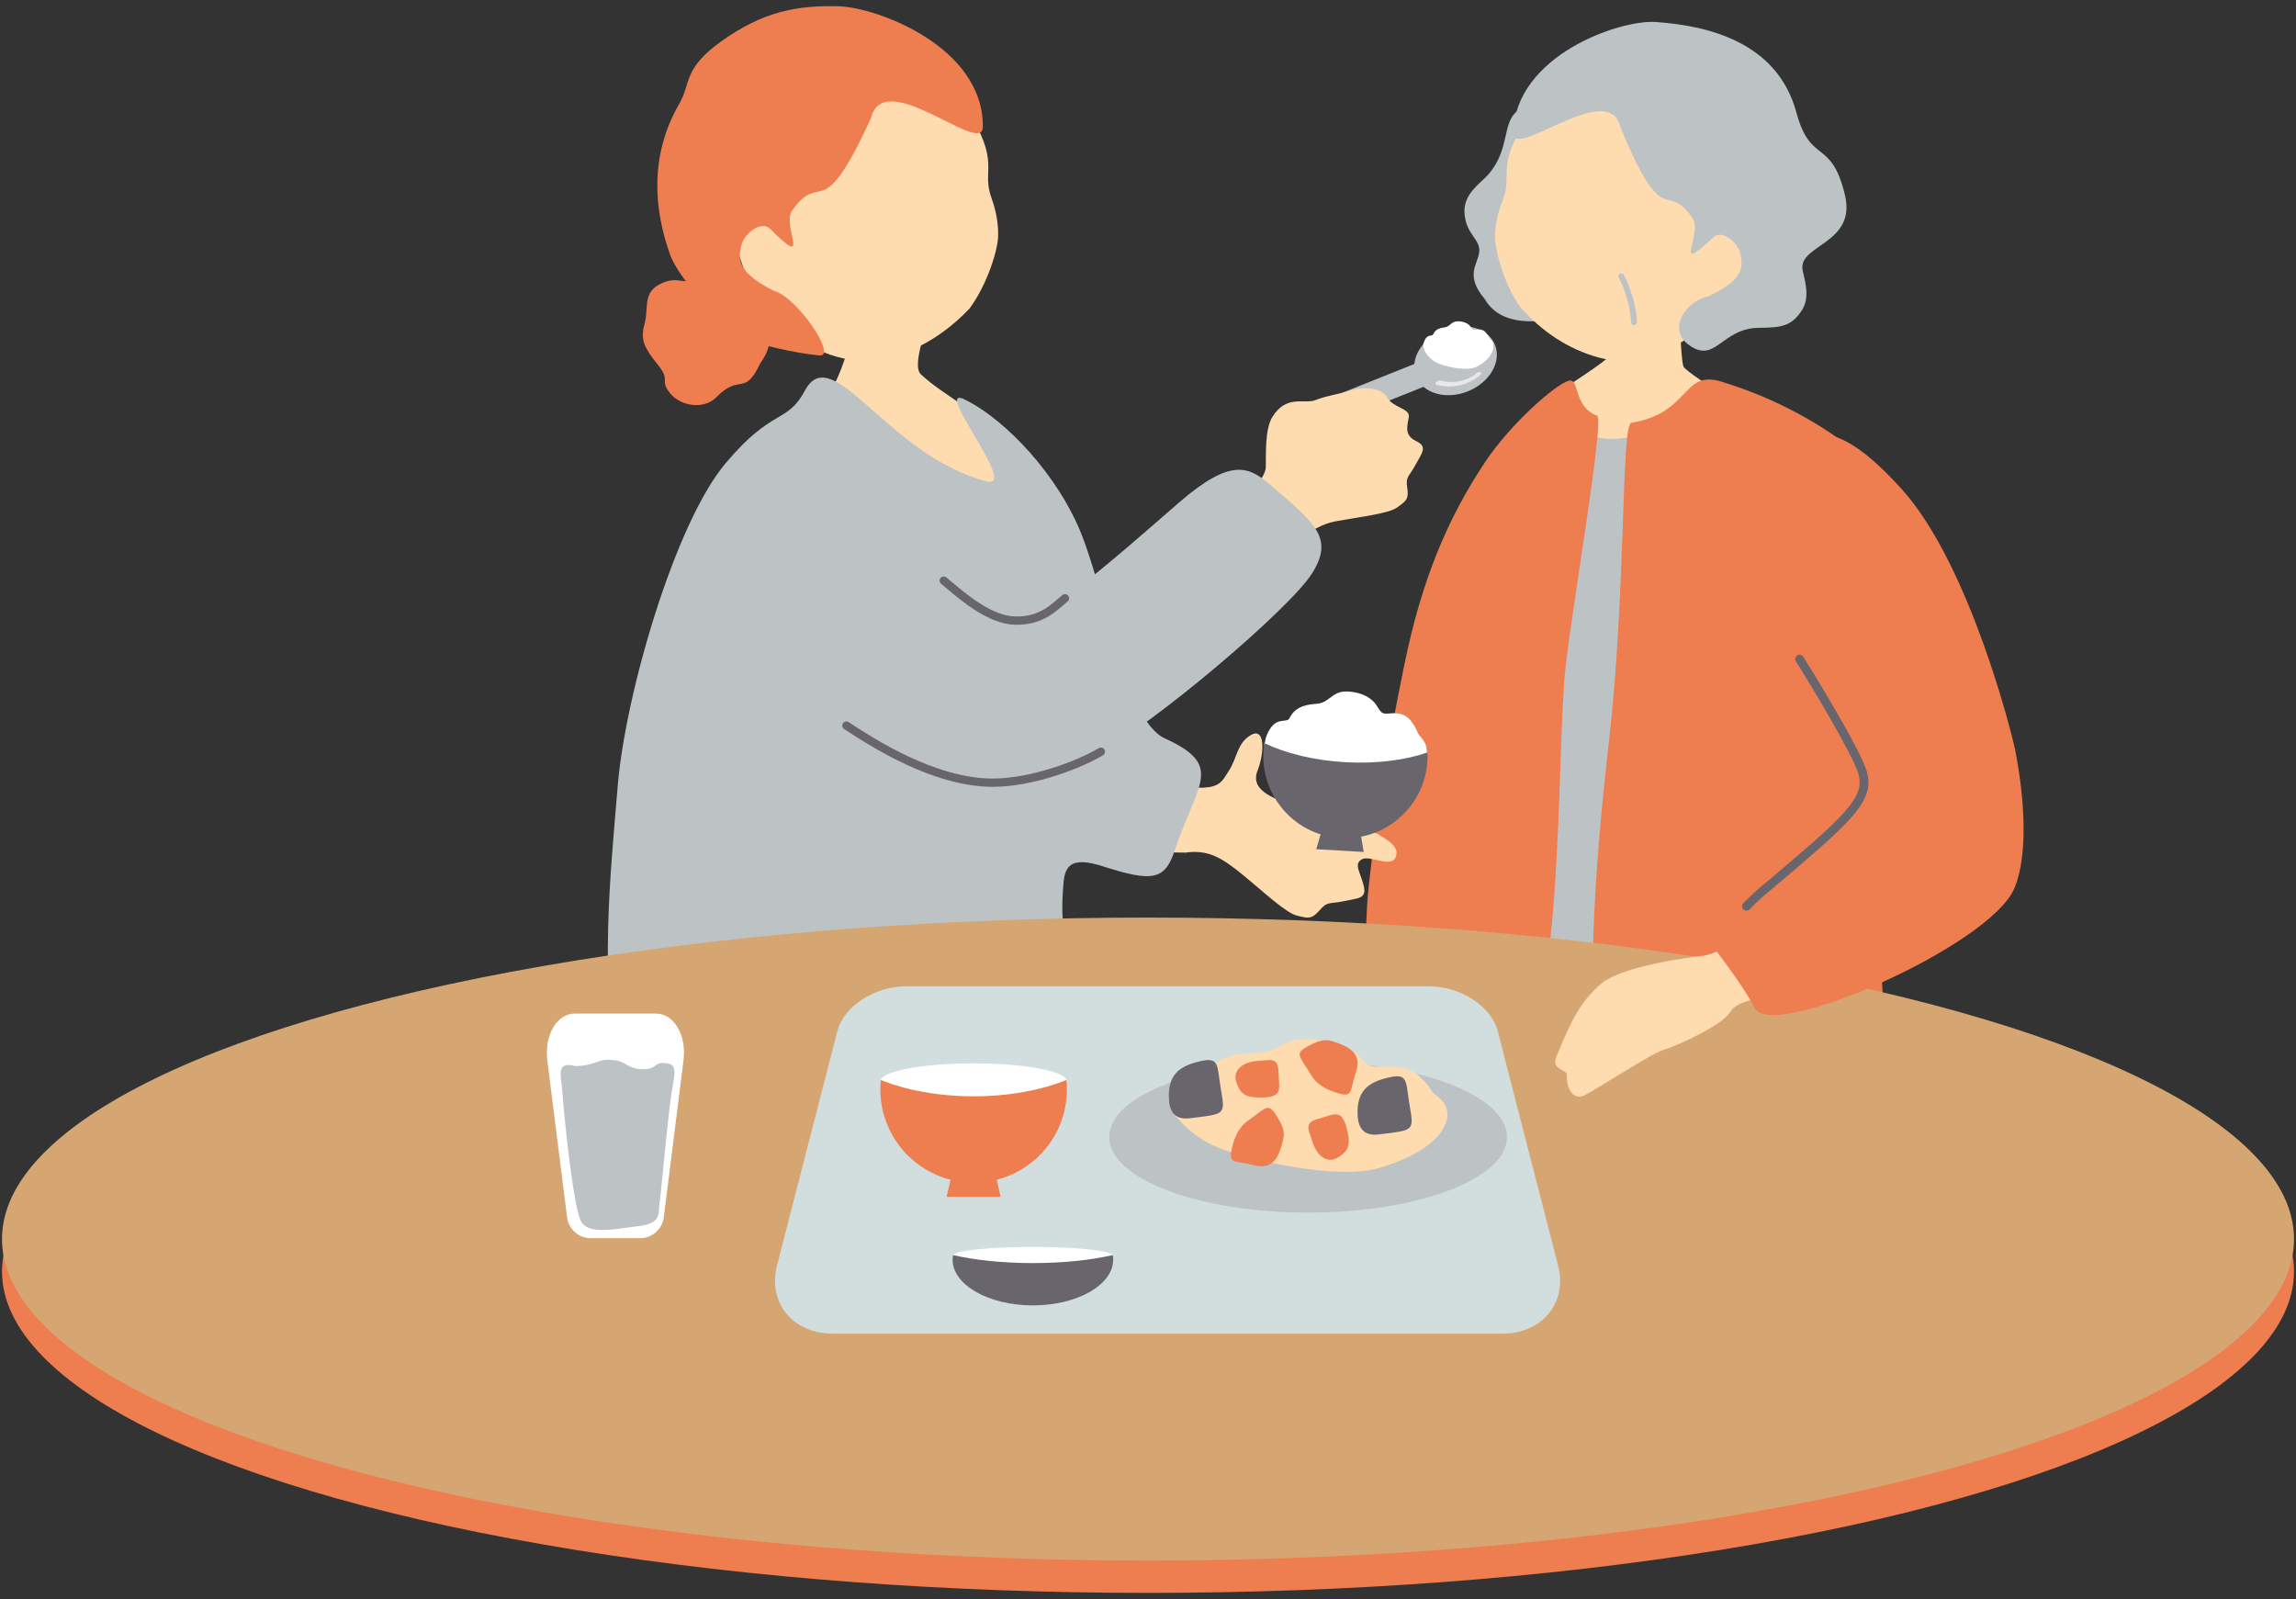 <?xml version="1.0" encoding="UTF-8"?><svg id="a" xmlns="http://www.w3.org/2000/svg" viewBox="0 0 224 156"><rect x="0" y="0" width="224" height="156" fill="#333333" stroke="none"/><g><path d="m158.75,27.444c.323.04,4.584.82,4.992.832.077.701.19,6.573.489,7.455s9.773,5.765,8.386,8.815c-5.175,3.431-21.13,2.297-23.823-1.728-3.56-1.371,8.124-7.035,8.691-8.637.416-1.174,1.208-6.284,1.265-6.738Z" fill="#ffdbb0"/><g><g><path d="m144.848,29.17c1.799,3.11,6.268,2.189,9.258,1.457,6.38-1.561-.592-11.529-1.151-13.023-.559-1.494.499-11.298-4.998-6.712-1.445,1.206-.618,3.859-2.911,6.296-.71.755-2.273,1.78-2.171,3.564.122,2.134,1.554,2.551,1.444,3.798-.11,1.247-1.459,2.247.53,4.621Z" fill="#bdc3c4"/><path d="m166.598,31.386c-3.429,3.341-7.577,4.324-10.602,3.501-3.025-.824-5.591-2.559-7.721-4.97-1.585-2.337-2.401-5.467-2.418-6.723-.015-1.152.256-2.444.731-3.617,1.111-2.738-.863-3.225,2.703-8.393,1.083-1.57,7.021-8.508,15.299-6.732,7.276,1.561,10.769,20.283,2.008,26.934Z" fill="#ffdbb0"/><path d="m158.101,12.444c-1.053-4.888-10.53,3.313-10.459.493.189-7.501,10.343-11.033,13.887-10.79,4.942.339,11.855,1.869,13.733,8.842,1.375,5.107,3.401,2.457,4.733,8.041,1.136,4.763-4.541,4.839-4.138,7.279.126.764.788,2.55-.01,3.869-1.06,1.751-2.216,1.774-4.303,1.805-3.645.053-4.208,3.677-6.902,1.571-1.913-1.496-.221-4.167,2.028-4.65,3.525-1.663,3.353-2.854,3.138-4.064-.215-1.209-1.813-2.469-2.642-1.695-4.122,3.852-1.033-.316-2.003-1.789-2.634-4.001-2.722,1.61-7.06-8.912Z" fill="#bdc3c4"/></g><path d="m159.393,31.722c-.151-.008-.27-.133-.269-.286.01-1.246-.65-3.4-1.203-4.352-.079-.135-.033-.309.102-.388.135-.079.309-.033.388.103.602,1.034,1.292,3.287,1.282,4.642-.002.157-.129.283-.287.281-.003,0-.008,0-.012,0Z" fill="#bdc3c4"/></g><path d="m166.036,99.024c-3.403,4.156-19.009,3.13-22.587-.876-4.706-5.269-1.574-12.393-.499-24.102,1.075-11.709,3.075-29.481,8.784-33.641,1.718-1.252,1.849,2.394,5.283,2.414,6.189.036,8.673-4.872,10.038-3.523,5.536,5.473,2.641,22.29,1.977,34.944-.545,10.376,1.049,19.846-2.995,24.785Z" fill="#bdc3c4"/><path d="m155.821,40.564c-2.43-.942-1.647-3.741-2.803-3.413-1.284.364-5.612,4.17-8.069,7.834-3.806,5.674-6.289,11.797-7.923,19.783-1.864,9.113-2.747,14.887-3.489,21.661-.55,5.015-.523,16.006,2.572,17.084,1.85.645,6.648.769,10.783.246,5.868-.926,4.887-30.827,5.868-38.889.631-5.636,3.792-24.023,3.061-24.306Z" fill="#ee7d50"/><path d="m184.217,64.719c-1.394-7.307.722-17.495-2.214-19.921-2.903-2.4-7.352-5.496-14.01-7.555-3.932-1.216-2.972,3.009-8.816,4.009-1.053.047-.488,16.181-2.222,31.228-1.844,16.004-2.266,29.975-.116,31.284,3.633,1.988,5.707,1.988,7.497,2.121,2.975.221,14.491,1.786,16.229,2.026,5.093.704,2.613-14.495,2.584-19.019-.055-8.814,1.432-22.256,1.066-24.173Z" fill="#ee7d50"/></g><g><path d="m116.624,76.832c2.443.125,2.608-.645,3.256-1.622.827-1.246.783-2.686,2.144-3.494,1.361-.808,1.395,1.588.658,3.474-.835,2.134,2.189,2.809,3.296,3.386,1.106.577,6.77,1.781,7.938,2.504,1.168.724,2.685,1.372,2.261,2.516-.424,1.144-2.55-.218-3.328.244-.778.462-.168,1.176.183,2.517.351,1.34-.518,1.252-1.915,1.557-1.397.305-1.574-.036-2.369.882-.795.919-1.159.794-2.244.519-1.085-.275-3.262-2.342-5.256-3.967-1.993-1.625-3.323-2.489-5.582-2.171-.14.02-12.518-.225-12.803-.22-.148-2.188,2.47-7.047,2.27-9.326,1.084.167,11.108,3.181,11.493,3.201Z" fill="#ffdbb0"/><path d="m89.884,36.554c2.119,2.022,5.976,3.73,8.737,7.101,5.412,6.609,4.691,18.93-3.783,18.449-8.474-.481-14.733-2.696-19.163-5.104-4.43-2.407-5.296-3.756-1.444-8.859,3.852-5.104,5.585-7.03,7.511-11.363,1.926-4.333,1.615-8.828,4.13-8.796,2.515.033,5.073-.672,5.169.869.096,1.541-2.36,6.757-1.156,7.704Z" fill="#ffdbb0"/><path d="m107.542,96.149c-4.003-1.945-4.11-6.191-3.785-10.029.155-1.822.944-2.529,3.853-1.601,4.778,1.524,6.023,1.389,7.001-1.558,2.175-6.559,4.897-8.248-.962-10.922-4.064-1.855-5.817-14.857-8.518-20.814-2.762-6.092-7.964-10.908-11.252-12.36-2.563-.86,5.55,8.919,2.359,8.089-9.63-2.504-15.022-13.867-17.704-8.858-1.76,3.287-3.16,1.64-7.76,7.116-4.935,5.875-9.762,22.501-10.504,31.411-.77,9.239-1.777,18.55.101,28.748,21.066-2.089,41.616-2.577,62.574-3.779-4.387-1.362-9.323-2.49-15.403-5.444Z" fill="#bdc3c4"/><g><path d="m74.153,35.48c-1.553,3.26-1.936.903-4.241,3.253-1.253,1.277-3.541.904-4.574-.413-1.032-1.317.157-1.097-1.146-2.724-1.302-1.627-1.755-2.404-1.317-3.954.438-1.55-.196-3.013,1.445-3.892,1.641-.879,2.351-.022,3.314-.411.963-.389,1.972-1.295,3.377.408,1.405,1.703,3.124,1.654,3.34,2.917.216,1.263,1.609,2.295-.199,4.815Z" fill="#ee7d50"/><path d="m75.42,30.946c3.457,3.613,7.751,4.792,10.939,4.043,3.188-.749,5.931-2.466,8.242-4.905,1.74-2.382,2.708-5.619,2.771-6.929.058-1.202-.177-2.561-.631-3.802-1.059-2.899,1.02-3.335-2.514-8.861-1.073-1.678-7.017-9.139-15.723-7.589-7.653,1.363-10.322,20.48-3.085,28.043Z" fill="#ffdbb0"/><path d="m84.986,11.484c1.279-5.065,10.871,3.845,10.9.899.078-7.837-10.39-11.694-14.1-11.774-3.932-.084-7.253.432-11.454,3.45-3.708,2.663-2.909,4.068-4.053,6.046-2.943,5.092-2.485,10.333-.895,14.766.728,2.03,4.416,6.481,7.308,8.115,1.105.625,5.105,1.509,7.285,1.691,1.721.144-2.209-5.741-4.538-6.327-3.618-1.866-3.395-3.103-3.126-4.357.269-1.254,1.984-2.511,2.82-1.672,4.161,4.172,1.09-.292,2.156-1.794,2.896-4.08,2.783,1.781,7.697-9.043Z" fill="#ee7d50"/></g><g><path d="m139.279,73.512c-.048.84-3.659,1.316-8.065,1.063s-7.938-1.14-7.89-1.98c.048-.84,3.659-1.316,8.065-1.063s7.938,1.14,7.89,1.98Z" fill="#bdc3c4"/><polygon points="133.048 83.113 128.413 82.847 128.885 81.233 132.764 81.456 133.048 83.113" fill="#68666c"/><path d="m123.673,73.731c-.432-1.141-.266-1.69.086-2.37.787-1.521,1.792-.766,2.045-1.297.632-1.328,2.054-1.344,2.709-1.411,1.271-.129,1.415-1.283,3.026-1.19,1.41.081,2.359.691,2.774,1.372.416.681.508.838,1.168.775.661-.063,1.523-.122,2.181.732.658.854.557,1.137.883,1.487.396.427.696.874.65,1.679-.091,1.599-1.447,3.256-3.886,4.379s-7.426-.444-9.117-1.383c-1.691-.939-2.519-2.772-2.519-2.772Z" fill="#fff"/><path d="m123.35,72.499c-.042.263-.071.53-.087.801-.254,4.417,3.121,8.203,7.538,8.457,4.417.254,8.203-3.121,8.457-7.538.016-.271.017-.54.006-.806-2.203.75-5.007,1.119-8.038.944-3.031-.174-5.774-.862-7.876-1.859Z" fill="#68666c"/></g></g><g><ellipse cx="112" cy="124.037" rx="111.805" ry="31.362" fill="#ee7d50"/><ellipse cx="112" cy="120.878" rx="111.805" ry="31.362" fill="#d6a672"/></g><g><g><path d="m183.171,49.782c-7.183-4.622-8.401,4.183-6.97,8.615,2.178,6.748,11.158,23.46,7.07,26.039-8.34,5.26-16.025,8.69-16.988,8.791-1.501.157-8.059,1.034-10.057,2.732-1.997,1.698-2.948,3.606-4.379,7.119-.542,1.331,1.032,1.219,1.014,1.781-.051,1.596.795,2.503,1.763,1.976,1.761-.959,6.631-4.108,7.513-4.36,1.554-.444,5.922-2.5,6.624-3.698.702-1.198,2.564-1.233,5.376-2.074,1.319-.395,8.269-2.066,14.124-5.019,5.487-2.768,8.765-5.346,8.122-9.217-1.033-6.229-2.442-10.84-4.996-17.528-3.459-9.058-4.21-12.575-8.217-15.153Z" fill="#ffdbb0"/><path d="m174.22,43.774c3.09-2.99,6.673-1.193,11.3,3.927,6.693,7.406,10.828,24.163,11.091,25.505.637,3.255,1.495,9.634-.081,13.436-2.351,5.674-23.879,15.056-25.376,11.66-.518-1.174-2.611-4.116-3.674-5.469-1.834-2.334,14.494-12.751,14.494-16,0-3.984-8.273-14.548-10.674-19.801-2.402-5.254,1.172-11.567,2.92-13.259Z" fill="#ee7d50"/></g><path d="m170.38,88.838c-.109,0-.217-.042-.3-.124-.166-.166-.167-.436-.001-.602.977-.979,1.238-1.199,2.34-2.125.739-.622,1.864-1.569,3.85-3.285,4.84-4.186,5.525-5.536,5.029-7.239-.518-1.78-4.509-8.452-6.086-10.935-.126-.198-.068-.462.131-.587.196-.126.461-.069.588.131.843,1.327,5.565,9.021,6.186,11.153.656,2.25-.432,3.92-5.29,8.121-1.989,1.72-3.117,2.669-3.858,3.292-1.105.929-1.335,1.123-2.284,2.075-.083.084-.193.125-.301.125Z" fill="#68666c"/></g><g><g><g><g><path d="m143.201,38.18c-2.127.852-4.387.203-5.048-1.448-.661-1.651.527-3.68,2.654-4.532,2.127-.851,4.387-.203,5.048,1.448s-.527,3.68-2.655,4.532Z" fill="#bdc3c4"/><path d="m130.891,40.933c-.666.267-1.412-.017-1.657-.63-.246-.613.099-1.333.764-1.6l8.119-3.25c.666-.267,1.412.017,1.657.63.246.613-.099,1.333-.764,1.6l-8.119,3.25Z" fill="#bdc3c4"/></g><path d="m140.14,37.541c1.464.416,3.08.044,4.248-.922.082-.068.182-.214.072-.302-.108-.087-.305.009-.391.08-.986.816-2.339,1.067-3.564.719-.218-.062-.664.342-.365.426h0Z" fill="#e8e8e8"/></g><path d="m138.999,34.247c-.215-.482-.157-.723-.022-1.025.302-.676.755-.375.851-.611.24-.589.853-.631,1.134-.676.545-.087.579-.589,1.277-.589.611,0,1.035.24,1.231.523.196.283.24.349.523.305s.654-.09.96.262c.305.352.269.477.418.62.182.174.322.36.322.708,0,.692-.544,1.441-1.569,1.986-1.025.545-3.216-.007-3.969-.371s-1.156-1.134-1.156-1.134Z" fill="#fff"/></g><path d="m119.751,49.446c2.082-.983,3.696-2.827,3.74-3.855.043-1.029-.138-3.68.657-4.94,1.39-2.202,3.121-1.181,4.21-1.624,1.089-.443,2.174-.538,3.406-.935,1.232-.397,3.014-.307,3.579.694.566,1.001,2.243,1.055,2.102,1.894-.141.84-.48,1.778.699,2.343,1.178.565.586,1.134-.045,2.323-.631,1.189-.985,1.108-.808,2.238.177,1.131-.135,1.316-.993,1.927-.858.611-3.672.916-6.055,1.357-2.383.441-4.99,2.958-6.845,4.036-1.765,1.026-6.112-4.295-3.648-5.459Z" fill="#ffdbb0"/><path d="m72.878,49.131c3.576-3.767,13.963,3.168,18.747,7.142,4.877,4.052,7.16,6.128,12.277,2.095,5.162-4.069,7.735-6.411,11.123-9.342,5.145-4.45,6.845-3.486,8.947-1.691,4.396,3.755,6.188,5.175,4.03,8.609-2.158,3.435-15.524,14.792-20.882,17.539-2.646,1.357-7.157,2.771-11.234,2.871-2.956.073-11.31-3.328-15.879-7.648-7.701-7.282-12.149-14.288-7.129-19.576Z" fill="#bdc3c4"/><path d="m96.845,76.76c-5.84,0-11.972-3.996-14.28-5.5l-.21-.137c-.187-.121-.241-.371-.119-.558.122-.188.373-.24.558-.119l.211.138c2.253,1.468,8.239,5.369,13.84,5.369,3.738,0,8.301-1.734,10.348-2.965.189-.114.438-.054.554.138.115.191.054.439-.138.554-1.98,1.191-6.653,3.08-10.764,3.08Z" fill="#68666c"/><path d="m99.192,60.951c-.051,0-.104,0-.157-.002-2.538-.053-5.147-2.251-6.707-3.565l-.513-.428c-.172-.141-.197-.396-.056-.568.142-.172.396-.197.569-.056l.519.434c1.479,1.245,3.953,3.329,6.205,3.375,2.089.055,3.237-.921,4.131-1.696.165-.142.319-.276.469-.394.173-.138.428-.109.566.066s.109.429-.066.567c-.14.111-.286.238-.44.372-.925.802-2.186,1.895-4.52,1.895Z" fill="#68666c"/></g><g><path d="m64.753,118.796c-.141,1.125-1.163,1.997-2.277,1.997h-4.87c-1.114,0-2.136-.872-2.277-1.997l-1.932-15.362c-.303-2.411.902-4.554,2.705-4.554h7.878c1.803,0,3.008,2.143,2.705,4.554l-1.932,15.362Z" fill="#fff"/><path d="m56.104,103.997c1.968,0,2.099-.722,3.608-.591,1.509.131,1.394.837,2.903.902,1.509.066,1.136-.729,2.313-.59.837.098,1.083.344.689,2.313s-1.083,10.087-1.279,11.416c-.131.888.23,1.903-2.001,2.165-2.231.263-4.724.853-5.577-.328s-1.837-11.547-1.903-12.859c-.066-1.312-.722-2.952,1.247-2.427Z" fill="#bdc3c4"/></g><g><path d="m152.013,123.474c.921,3.577-1.516,6.634-5.457,6.634h-65.296c-3.941,0-6.378-3.057-5.457-6.634l5.89-22.875c.63-2.447,3.645-4.379,6.722-4.379h50.984c3.077,0,6.092,1.932,6.722,4.379l5.89,22.875Z" fill="#d2ddde"/><g><g><path d="m104.065,105.468c0,.956-4.064,1.732-9.077,1.732s-9.077-.775-9.077-1.732,4.064-1.732,9.077-1.732,9.077.775,9.077,1.732Z" fill="#fff"/><path d="m85.933,105.358c-.03.301-.046.605-.046.914,0,5.026,4.074,9.101,9.101,9.101s9.1-4.074,9.1-9.101c0-.309-.016-.613-.046-.914-2.45.994-5.606,1.595-9.054,1.595s-6.605-.601-9.054-1.595Z" fill="#ee7d50"/></g><polygon points="97.625 116.764 92.351 116.764 92.78 114.902 97.195 114.902 97.625 116.764" fill="#ee7d50"/></g><g><ellipse cx="100.769" cy="122.495" rx="7.813" ry=".849" fill="#fff"/><path d="m92.976,122.441c-.026.147-.04.297-.04.448,0,2.464,3.507,4.462,7.833,4.462s7.833-1.998,7.833-4.462c0-.151-.014-.301-.04-.448-2.109.488-4.825.782-7.793.782s-5.685-.295-7.793-.782Z" fill="#68666c"/></g><g><ellipse cx="127.62" cy="110.928" rx="19.405" ry="7.37" fill="#bdc3c4"/><path d="m114.511,108.614c-.778-1.372-.51-2.021.075-2.82,1.308-1.788,3.06-.858,3.479-1.483,1.047-1.563,3.493-1.539,4.617-1.598,2.182-.115,2.395-1.485,5.17-1.326,2.428.14,4.078.896,4.814,1.719.736.824.899,1.013,2.033.958,1.134-.055,2.616-.099,3.775.938,1.159,1.037.993,1.371,1.564,1.799.695.521,1.223,1.062,1.169,2.019-.108,1.901-2.39,3.835-6.552,5.098-4.162,1.263-12.789-.756-15.726-1.926-2.937-1.17-4.417-3.379-4.417-3.379Z" fill="#ffdbb0"/><path d="m122.033,109.13c1.533-1.109,1.718-1.566,2.526-.253s.808,1.718.505,2.779c-.303,1.061-.808,2.526-2.728,2.021-1.92-.505-2.582,0-2.1-1.869s1.322-2.334,1.796-2.678Z" fill="#ee7d50"/><path d="m122.843,103.486c1.111-.06,1.853-.39,1.89,1.129s.482,2.372-1.445,2.446c-1.927.074-2.298-.424-2.668-1.49-.371-1.067.482-1.991,2.224-2.085Z" fill="#ee7d50"/><path d="m114.036,107.22c.096,2.256,1.817,1.899,2.281,1.843,3.183-.383,3.226-.335,2.807-2.723s-.084-3.267-2.053-2.807c-1.969.461-3.139,1.257-3.036,3.686Z" fill="#68666c"/><path d="m127.724,104.576c-.993-1.61-1.436-1.828-.066-2.538,1.37-.71,1.773-.68,2.809-.3,1.036.38,2.46.992,1.815,2.869s-.19,2.575-2.019,1.956-2.231-1.49-2.538-1.988Z" fill="#ee7d50"/><path d="m127.987,111.236c-.316-1.068-.809-1.712.661-2.1,1.47-.388,2.196-1.018,2.714.839s.12,2.333-.832,2.941c-.952.608-2.048-.007-2.543-1.68Z" fill="#ee7d50"/><path d="m132.449,108.801c.096,2.256,1.817,1.899,2.282,1.843,3.183-.383,3.226-.335,2.807-2.723s-.084-3.267-2.053-2.807-3.139,1.257-3.036,3.686Z" fill="#68666c"/></g></g></svg>